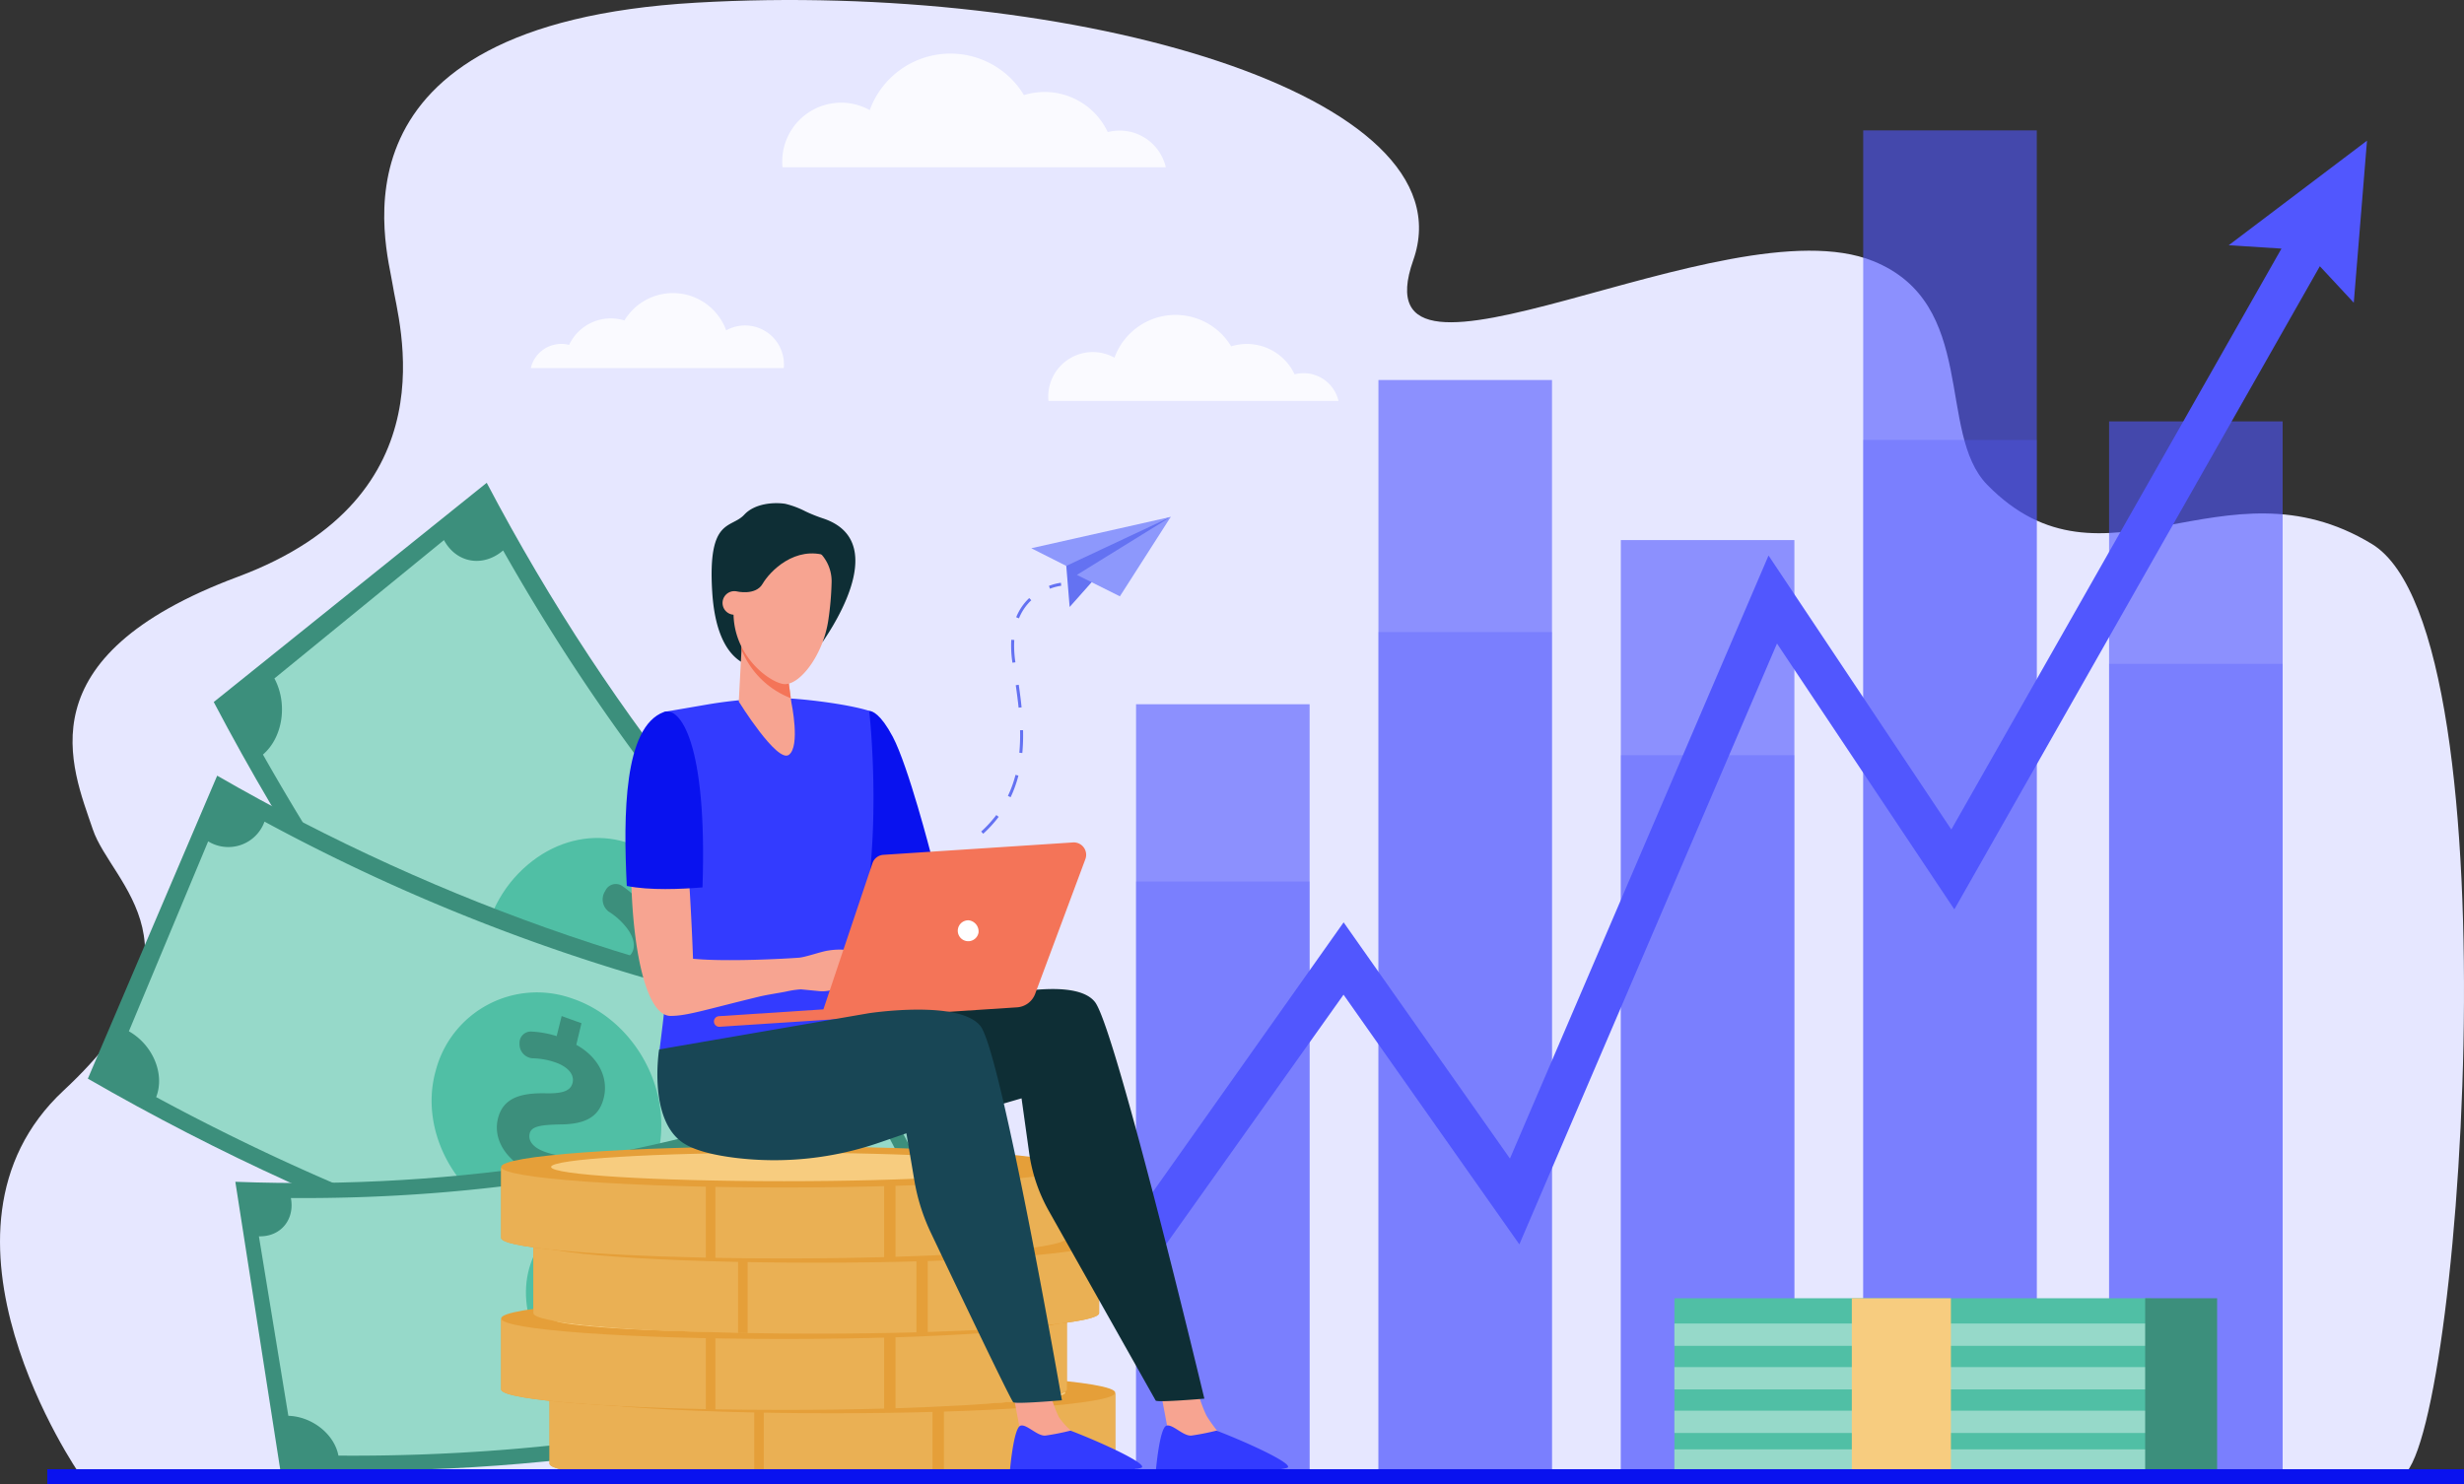 <svg xmlns="http://www.w3.org/2000/svg" width="567.758" height="342.066" viewBox="0 0 567.758 342.066">
  <rect x="0" y="0" width="567.758" height="342.066" fill="#333333" stroke="none"/>
  <g id="Group_217103" data-name="Group 217103" transform="translate(-123.545 -145.999)">
    <path id="Path_111312" data-name="Path 111312" d="M283.875,146.62c87.266-5.046,178.762,21.241,165.313,59.347s71.9-13.535,105.963.2c24.25,9.781,14.556,39.557,26.287,51.555,26.9,27.51,54.408-7.132,88.643,13.653s20,215.16,6.06,215.133l-527.93-.964-6.317.2s-38.717-55.835-3.668-88.439S149.209,349.8,144.95,337.2c-4.891-14.468-16.3-39.736,33.419-58.28s36.883-58.891,35.661-67.246-17.421-60.006,69.845-65.053Z" transform="translate(0)" fill="#e6e7ff"/>
    <path id="Path_111403" data-name="Path 111403" d="M0,0H39.992V309.55H0Z" transform="translate(552.869 176.05)" fill="#5157fe" opacity="0.6"/>
    <rect id="Rectangle_156894" data-name="Rectangle 156894" width="39.992" height="215.13" transform="translate(497.018 270.47)" fill="#5157fe" opacity="0.6"/>
    <rect id="Rectangle_156895" data-name="Rectangle 156895" width="39.992" height="242.483" transform="translate(609.524 243.117)" fill="#5157fe" opacity="0.6"/>
    <rect id="Rectangle_156896" data-name="Rectangle 156896" width="39.992" height="252.019" transform="translate(441.167 233.581)" fill="#5157fe" opacity="0.6"/>
    <rect id="Rectangle_156897" data-name="Rectangle 156897" width="39.992" height="177.297" transform="translate(385.316 308.303)" fill="#5157fe" opacity="0.6"/>
    <g id="Group_217069" data-name="Group 217069" transform="translate(385.316 247.392)">
      <rect id="Rectangle_156898" data-name="Rectangle 156898" width="39.992" height="238.207" transform="translate(167.553 0)" fill="#5157fe" opacity="0.3" style="mix-blend-mode: multiply;isolation: isolate"/>
      <rect id="Rectangle_156899" data-name="Rectangle 156899" width="39.992" height="165.549" transform="translate(111.702 72.659)" fill="#5157fe" opacity="0.3" style="mix-blend-mode: multiply;isolation: isolate"/>
      <rect id="Rectangle_156900" data-name="Rectangle 156900" width="39.992" height="186.598" transform="translate(224.208 51.61)" fill="#5157fe" opacity="0.3" style="mix-blend-mode: multiply;isolation: isolate"/>
      <rect id="Rectangle_156901" data-name="Rectangle 156901" width="39.992" height="193.936" transform="translate(55.851 44.271)" fill="#5157fe" opacity="0.3" style="mix-blend-mode: multiply;isolation: isolate"/>
      <rect id="Rectangle_156902" data-name="Rectangle 156902" width="39.992" height="136.435" transform="translate(0 101.772)" fill="#5157fe" opacity="0.3" style="mix-blend-mode: multiply;isolation: isolate"/>
    </g>
    <path id="Path_111313" data-name="Path 111313" d="M1719.135,308.447l-31.867,24.1,12.156.775-76.07,133.884-42.12-63.148-59.583,138.98L1483.325,488.6l-47.767,67.523,3.006,12.085,44.742-62.939,40.511,57.541,59.365-138.47,40.867,61.269,84.219-148.224,7.819,8.409Z" transform="translate(-1050.181 -130.028)" fill="#5157fe"/>
    <g id="Group_217071" data-name="Group 217071" transform="translate(172.797 257.27)">
      <path id="Path_111314" data-name="Path 111314" d="M546.489,842.386c-45.73-36.416-84.154-83.517-113.247-138.823l-62.9,50.526C403.982,818.036,448.408,872.5,501.283,914.6Z" transform="translate(-370.344 -703.564)" fill="#3c8f7c"/>
      <path id="Path_111315" data-name="Path 111315" d="M468.854,769.735l-39.071,31.887c3.1,5.782,1.976,13.583-2.644,17.54,29.571,52.286,66.63,97.715,109.785,134.578a10.008,10.008,0,0,1,14.958-2.445l28.506-44.839c-4.4-3.569-5.026-10.863-1.5-16.154-37.9-32.372-70.44-72.265-96.408-118.18C477.863,776.076,471.709,775.056,468.854,769.735Z" transform="translate(-415.805 -756.53)" fill="#96d9c9"/>
      <g id="Group_217070" data-name="Group 217070" transform="translate(61.424 81.853)">
        <path id="Path_111316" data-name="Path 111316" d="M722.392,1164.6c9.764-12.6,9.671-31.191.46-42.311-9.235-11.092-25.014-11.614-35.93-.4-10.9,11.19-11.94,31.082-1.557,43.57S712.648,1177.178,722.392,1164.6Z" transform="translate(-678.134 -1113.719)" fill="#50bfa5"/>
        <path id="Path_111317" data-name="Path 111317" d="M765.743,1171.3l-3.681,4.086c2.935,5.381,2.314,10.94-.851,14.573-3.195,3.658-6.772,4-12.226.765-3.961-2.238-5.864-2.9-7.071-1.59-1.021,1.1-1.359,3.108.8,5.844a14.925,14.925,0,0,0,3.39,3.174,3.667,3.667,0,0,1,.97,4.657h0a2.632,2.632,0,0,1-3.906,1.133,20.833,20.833,0,0,1-3.571-3.314l-3.185,3.514q-1.668-2.091-3.315-4.2l3.466-3.757c-2.8-5.415-2.246-10.8,1.008-14.212,3.592-3.773,7.745-2.614,12.506.373,3.3,2.06,5.215,2.385,6.583.864,1.441-1.607.972-4.056-.844-6.371a16.187,16.187,0,0,0-4.119-3.7,3.512,3.512,0,0,1-.84-4.654l.1-.177a2.644,2.644,0,0,1,3.733-1.148,21.954,21.954,0,0,1,4.518,4.02l3.457-3.769Q764.2,1169.364,765.743,1171.3Z" transform="translate(-722.131 -1156.181)" fill="#3c8f7c"/>
        <path id="Path_111318" data-name="Path 111318" d="M939.82,1417.477q-15.632-13.385-30.1-28.34l-4.956,6.445q14.662,15.151,30.525,28.737Z" transform="translate(-859.534 -1334.173)" fill="#50bfa5"/>
      </g>
    </g>
    <g id="Group_217073" data-name="Group 217073" transform="translate(143.785 324.768)">
      <path id="Path_111319" data-name="Path 111319" d="M420.8,1098.43c-57.44-7.285-113.772-26.5-166.03-56.642l-29.8,69.829c60.422,34.848,125.555,57.069,191.968,65.491Z" transform="translate(-224.966 -1041.788)" fill="#3c8f7c"/>
      <path id="Path_111320" data-name="Path 111320" d="M290.625,1099.394l-18.268,43.774c5.515,3.123,8.355,9.845,6.285,15.169A510.187,510.187,0,0,0,439.6,1213.249c.469-5.87,5.729-9.829,11.767-9.011q1.389-24.529,2.779-49.058c-5.556-.754-9.668-6.246-9.2-12.112a448.021,448.021,0,0,1-141.342-48.22A8.856,8.856,0,0,1,290.625,1099.394Z" transform="translate(-262.899 -1084.259)" fill="#96d9c9"/>
      <g id="Group_217072" data-name="Group 217072" transform="translate(79.212 49.999)">
        <path id="Path_111321" data-name="Path 111321" d="M674.463,1327.442c2.3-14.615-6.871-29.324-20.291-33.8a24.11,24.11,0,0,0-31.335,16.665c-3.973,14.032,4.851,30.311,19.956,35.313C657.894,1350.645,672.17,1342.031,674.463,1327.442Z" transform="translate(-621.886 -1292.325)" fill="#50bfa5"/>
        <path id="Path_111322" data-name="Path 111322" d="M716.711,1321.046q-.6,2.491-1.192,4.983c5.175,2.883,7.355,7.588,6.389,11.967-.98,4.413-3.915,6.373-10.221,6.386-4.527.1-6.5.472-6.906,2.08-.345,1.359.341,3.109,3.555,4.258a15.606,15.606,0,0,0,4.491.916,3.393,3.393,0,0,1,3.118,3.237h0a2.592,2.592,0,0,1-2.832,2.746,21.79,21.79,0,0,1-4.716-.942q-.52,2.148-1.042,4.294-2.468-.871-4.929-1.77.584-2.31,1.167-4.62c-5.078-2.972-7.227-7.507-6.076-11.755,1.268-4.692,5.434-5.735,11.021-5.616,3.869.074,5.686-.572,6.127-2.426.463-1.956-1.141-3.678-3.847-4.657a16.974,16.974,0,0,0-5.379-.989,3.238,3.238,0,0,1-3-3.3q0-.094,0-.189a2.6,2.6,0,0,1,2.674-2.675,23.037,23.037,0,0,1,5.881,1.054q.577-2.312,1.153-4.625Q714.425,1320.238,716.711,1321.046Z" transform="translate(-682.18 -1314.002)" fill="#3c8f7c"/>
      </g>
    </g>
    <path id="Path_111323" data-name="Path 111323" d="M970.911,730.606a35.482,35.482,0,0,1-4.089-1.632,20.566,20.566,0,0,0-4.662-1.75c-2.579-.4-7.011-.132-9.458,2.513-3.049,3.3-8.466.6-7.375,17.858,1.235,19.54,12.137,17.395,12.4,17.064s9.723-12.5,9.723-12.5,3.307,7.209,3.307,6.945S987.645,736.222,970.911,730.606Z" transform="translate(-657.669 -465.113)" fill="#0e2e35"/>
    <g id="Group_217075" data-name="Group 217075" transform="translate(177.771 394.307)">
      <path id="Path_111324" data-name="Path 111324" d="M542.23,1390.24c-45.192,17.855-95.055,26.017-146.961,24.057l10.335,66.261c60.016,2.268,117.668-7.17,169.92-27.815Z" transform="translate(-395.269 -1390.24)" fill="#3c8f7c"/>
      <path id="Path_111325" data-name="Path 111325" d="M422.492,1456.219l6.781,41.368c5.452.162,10.605,4.206,11.541,9.175,49.929.366,98.022-7.507,142.468-23.321a8.32,8.32,0,0,1,4.438-11.791l-20.492-39.123c-4.394,1.689-9.91-.881-12.261-5.615-39.031,13.887-81.264,20.8-125.109,20.479C430.794,1452.356,427.509,1456.367,422.492,1456.219Z" transform="translate(-417.059 -1419.593)" fill="#96d9c9"/>
      <g id="Group_217074" data-name="Group 217074" transform="translate(66.958 30.052)">
        <path id="Path_111326" data-name="Path 111326" d="M777.2,1559.019c-5.032-12.258-18.465-19.9-30.294-17.868-11.82,2.057-18.736,13.209-15.181,25.721,3.546,12.49,17.446,21.485,30.747,19.181S782.222,1571.254,777.2,1559.019Z" transform="translate(-730.787 -1540.826)" fill="#50bfa5"/>
        <path id="Path_111327" data-name="Path 111327" d="M798.178,1560.059q.71,2.173,1.418,4.346c5.093.115,8.841,2.867,10.147,6.653,1.311,3.818.072,6.536-4.516,9.126-3.254,1.926-4.519,3.024-4.076,4.436.372,1.193,1.675,2.267,4.544,1.842a12.4,12.4,0,0,0,3.692-1.127,3.048,3.048,0,0,1,3.757,1.231h0a2.188,2.188,0,0,1-.8,3.284,17.327,17.327,0,0,1-3.868,1.2l1.212,3.751q-2.2.335-4.4.646-.635-2.028-1.27-4.055c-5.063-.224-8.711-2.856-9.822-6.616-1.23-4.152,1.327-6.664,5.452-8.857,2.853-1.525,3.88-2.769,3.351-4.385-.56-1.7-2.519-2.381-4.94-2.033a13.461,13.461,0,0,0-4.373,1.434,2.919,2.919,0,0,1-3.7-1.324l-.085-.147a2.2,2.2,0,0,1,.72-3.166,18.258,18.258,0,0,1,4.769-1.589q-.641-2.026-1.283-4.053Q796.142,1560.369,798.178,1560.059Z" transform="translate(-777.801 -1556.221)" fill="#3c8f7c"/>
        <path id="Path_111328" data-name="Path 111328" d="M1023.29,1569.26q-16.123,5.715-32.9,9.943l2.589,6.242q16.994-4.285,33.357-10.082Z" transform="translate(-938.585 -1563.586)" fill="#50bfa5"/>
      </g>
    </g>
    <g id="Group_217077" data-name="Group 217077" transform="translate(250.171 462.241)">
      <path id="Path_111329" data-name="Path 111329" d="M758.053,1755.244v16.18c0,2.616,29.181,4.736,65.177,4.736s65.177-2.121,65.177-4.736v-16.18Z" transform="translate(-758.053 -1750.336)" fill="#e59f39"/>
      <g id="Group_217076" data-name="Group 217076" transform="translate(0 4.908)">
        <path id="Path_111330" data-name="Path 111330" d="M805.22,1775.977v-20.733H758.053v16.18C758.053,1773.586,777.984,1775.409,805.22,1775.977Z" transform="translate(-758.053 -1755.244)" fill="#eab054"/>
        <path id="Path_111331" data-name="Path 111331" d="M1005.4,1776.02c5.063.092,10.36.14,15.814.14,8.127,0,15.906-.108,23.081-.306v-20.611H1005.4Z" transform="translate(-956.04 -1755.244)" fill="#eab054"/>
        <path id="Path_111332" data-name="Path 111332" d="M1213.385,1775.778c23.221-.725,39.485-2.4,39.485-4.354v-16.18h-39.485Z" transform="translate(-1122.516 -1755.244)" fill="#eab054"/>
      </g>
      <ellipse id="Ellipse_4004" data-name="Ellipse 4004" cx="65.177" cy="4.736" rx="65.177" ry="4.736" transform="translate(0)" fill="#e59f39"/>
      <path id="Path_111333" data-name="Path 111333" d="M923.047,1741.213c0,1.814-24.03,3.284-53.672,3.284s-53.672-1.47-53.672-3.284,24.03-3.284,53.672-3.284S923.047,1739.4,923.047,1741.213Z" transform="translate(-804.199 -1736.476)" fill="#f7cc7f"/>
    </g>
    <g id="Group_217079" data-name="Group 217079" transform="translate(239.019 445.12)">
      <path id="Path_111334" data-name="Path 111334" d="M702.176,1669.449v16.18c0,2.616,29.181,4.736,65.177,4.736s65.177-2.121,65.177-4.736v-16.18Z" transform="translate(-702.176 -1664.541)" fill="#e59f39"/>
      <g id="Group_217078" data-name="Group 217078" transform="translate(0 4.908)">
        <path id="Path_111335" data-name="Path 111335" d="M749.343,1690.182v-20.733H702.176v16.18C702.176,1687.791,722.107,1689.615,749.343,1690.182Z" transform="translate(-702.176 -1669.449)" fill="#eab054"/>
        <path id="Path_111336" data-name="Path 111336" d="M949.526,1690.225c5.063.092,10.36.14,15.814.14,8.126,0,15.906-.108,23.08-.306v-20.611H949.526Z" transform="translate(-900.163 -1669.449)" fill="#eab054"/>
        <path id="Path_111337" data-name="Path 111337" d="M1157.508,1689.983c23.221-.725,39.485-2.4,39.485-4.354v-16.18h-39.485Z" transform="translate(-1066.64 -1669.449)" fill="#eab054"/>
      </g>
      <ellipse id="Ellipse_4005" data-name="Ellipse 4005" cx="65.177" cy="4.736" rx="65.177" ry="4.736" transform="translate(0)" fill="#e59f39"/>
      <path id="Path_111338" data-name="Path 111338" d="M867.17,1655.418c0,1.813-24.03,3.284-53.672,3.284s-53.672-1.47-53.672-3.284,24.03-3.284,53.672-3.284S867.17,1653.6,867.17,1655.418Z" transform="translate(-748.322 -1650.682)" fill="#f7cc7f"/>
    </g>
    <g id="Group_217081" data-name="Group 217081" transform="translate(246.449 427.543)">
      <path id="Path_111339" data-name="Path 111339" d="M739.405,1581.375v16.18c0,2.616,29.181,4.736,65.177,4.736s65.177-2.12,65.177-4.736v-16.18Z" transform="translate(-739.405 -1576.467)" fill="#e59f39"/>
      <g id="Group_217080" data-name="Group 217080" transform="translate(0 4.908)">
        <path id="Path_111340" data-name="Path 111340" d="M786.572,1602.108v-20.733H739.405v16.18C739.405,1599.717,759.336,1601.54,786.572,1602.108Z" transform="translate(-739.405 -1581.375)" fill="#eab054"/>
        <path id="Path_111341" data-name="Path 111341" d="M986.755,1602.151c5.063.092,10.36.141,15.814.141,8.127,0,15.906-.108,23.08-.306v-20.611H986.755Z" transform="translate(-937.392 -1581.375)" fill="#eab054"/>
        <path id="Path_111342" data-name="Path 111342" d="M1194.737,1601.909c23.221-.725,39.485-2.4,39.485-4.354v-16.18h-39.485Z" transform="translate(-1103.869 -1581.375)" fill="#eab054"/>
      </g>
      <ellipse id="Ellipse_4006" data-name="Ellipse 4006" cx="65.177" cy="4.736" rx="65.177" ry="4.736" transform="translate(0)" fill="#e59f39"/>
      <path id="Path_111343" data-name="Path 111343" d="M904.4,1567.343c0,1.814-24.03,3.284-53.672,3.284s-53.672-1.47-53.672-3.284,24.029-3.284,53.672-3.284S904.4,1565.529,904.4,1567.343Z" transform="translate(-785.551 -1562.607)" fill="#f7cc7f"/>
    </g>
    <g id="Group_217083" data-name="Group 217083" transform="translate(239.019 410.207)">
      <path id="Path_111344" data-name="Path 111344" d="M702.176,1494.507v16.18c0,2.616,29.181,4.736,65.177,4.736s65.177-2.121,65.177-4.736v-16.18Z" transform="translate(-702.176 -1489.599)" fill="#e59f39"/>
      <g id="Group_217082" data-name="Group 217082" transform="translate(0 4.908)">
        <path id="Path_111345" data-name="Path 111345" d="M749.343,1515.24v-20.733H702.176v16.18C702.176,1512.849,722.107,1514.672,749.343,1515.24Z" transform="translate(-702.176 -1494.507)" fill="#eab054"/>
        <path id="Path_111346" data-name="Path 111346" d="M949.526,1515.283c5.063.092,10.36.141,15.814.141,8.126,0,15.906-.108,23.08-.306v-20.61H949.526Z" transform="translate(-900.163 -1494.507)" fill="#eab054"/>
        <path id="Path_111347" data-name="Path 111347" d="M1157.508,1515.041c23.221-.724,39.485-2.4,39.485-4.354v-16.18h-39.485Z" transform="translate(-1066.64 -1494.507)" fill="#eab054"/>
      </g>
      <ellipse id="Ellipse_4007" data-name="Ellipse 4007" cx="65.177" cy="4.736" rx="65.177" ry="4.736" transform="translate(0)" fill="#e59f39"/>
      <path id="Path_111348" data-name="Path 111348" d="M867.17,1480.475c0,1.814-24.03,3.284-53.672,3.284s-53.672-1.47-53.672-3.284,24.03-3.284,53.672-3.284S867.17,1478.661,867.17,1480.475Z" transform="translate(-748.322 -1475.738)" fill="#f7cc7f"/>
    </g>
    <path id="Path_111378" data-name="Path 111378" d="M1295.066,1756.773s1.549,8.221,1.551,8.238c.087,1.071.054,3.779.286,4.715.87,3.515,15.656-5.028,11.777-5.715a16.1,16.1,0,0,1-3.478-3.727,32.63,32.63,0,0,1-1.946-5.431Z" transform="translate(-937.726 -1287.781)" fill="#f7a491"/>
    <path id="Path_111379" data-name="Path 111379" d="M1303.626,1793.416a57.826,57.826,0,0,1-5.76,1.139c-1.942.194-4.435-2.823-5.828-2.253-1.533.628-2.369,10.2-2.369,10.2s24.389,1.11,30.153-.481C1322.106,1801.392,1311.214,1796.324,1303.626,1793.416Z" transform="translate(-933.406 -1317.7)" fill="#333bff"/>
    <path id="Path_111380" data-name="Path 111380" d="M1465.474,1754.894s1.549,8.221,1.551,8.238c.087,1.071.054,3.779.286,4.715.87,3.515,15.384-4.466,11.5-5.153-.351-.062-2.623-3.2-3.206-4.289a32.611,32.611,0,0,1-1.946-5.431Z" transform="translate(-1074.126 -1286.277)" fill="#f7a491"/>
    <path id="Path_111381" data-name="Path 111381" d="M1472.155,1793.416a57.836,57.836,0,0,1-5.76,1.139c-1.942.194-4.435-2.823-5.828-2.253-1.533.628-2.369,10.2-2.369,10.2s24.389,1.11,30.153-.481C1490.635,1801.392,1479.743,1796.324,1472.155,1793.416Z" transform="translate(-1068.303 -1317.7)" fill="#333bff"/>
    <path id="Path_111382" data-name="Path 111382" d="M1038.584,1300.571l44.369-10.292s19.9-5.26,24.7.915,25.2,91.4,25.2,91.4-10.52.914-11.206.457l-24.627-43.71a38.124,38.124,0,0,1-4.543-13.445l-1.746-12.516-18.068,5.261s-20.812,4.574-29.275-.686S1038.584,1300.571,1038.584,1300.571Z" transform="translate(-731.799 -914.249)" fill="#0e2e35"/>
    <path id="Path_111383" data-name="Path 111383" d="M1100.213,966.929c.7.029,2.621.669,5.429,5.959,3.586,6.754,8.828,27.159,8.828,27.159l-15.645,5.807-2.01-4.259-3.31-32.787S1100.019,966.921,1100.213,966.929Z" transform="translate(-776.389 -657.1)" fill="#0912ef"/>
    <path id="Path_111384" data-name="Path 111384" d="M912.194,952.191c4.474.006,15.543,1.307,20.681,2.943,0,0,3.774,32.33-3.4,56.9-1.606,5.5,1.328,22.8,1.328,22.8l-46.359-.61s5.492-41.817,3.423-48.572-2.118-30.295-2.118-30.295.318-.049,10.416-1.789A105.294,105.294,0,0,1,912.194,952.191Z" transform="translate(-609.052 -645.303)" fill="#333bff"/>
    <path id="Path_111385" data-name="Path 111385" d="M859.461,985.837c4.334-1.62,6.455,37.3,7.039,53.322,7.676.736,21.055.006,24.386-.244,1.567-.117,5.179-1.436,6.737-1.639a15.652,15.652,0,0,1,3.829-.181c.288.05,8.289,3.311,8.974,4.026.849.887,3.143,3.124,2.756,4.091s-4.413-2.7-4.413-2.7l-1.968-1.1c2.449,2.385,7.121,5.525,6.448,6.669-.656,1.115-4.871-2.072-7.874-4.244,2.576,2.319,5.777,6.469,5.039,7.116-.663.581-4.3-4.223-8.194-5.607-1.442-.513-2.879.907-4.013,1.078a8.184,8.184,0,0,1-2.938.163l-3.907-.377a20.358,20.358,0,0,0-3.225.469c-1.682.357-4.443.732-6.585,1.254-12.338,3-16.453,4.4-20.23,4.4C849.88,1052.33,849.217,989.667,859.461,985.837Z" transform="translate(-583.266 -672.196)" fill="#f7a491"/>
    <path id="Path_111386" data-name="Path 111386" d="M845.979,1007.791c-.812-16.41-.693-36.636,8.537-40.087,3.642-1.362,10.062,6.825,8.908,40.42C858.5,1008.53,851.262,1008.856,845.979,1007.791Z" transform="translate(-578.01 -657.608)" fill="#0912ef"/>
    <path id="Path_111387" data-name="Path 111387" d="M1030.6,1118.862l-43.677,2.853a2.854,2.854,0,0,0-2.52,1.939L973.1,1157.333l-24.079,1.573a1.221,1.221,0,0,0-1.139,1.3h0a1.221,1.221,0,0,0,1.3,1.139l68.532-4.477a4.8,4.8,0,0,0,4.18-3.11l11.571-31.05A2.854,2.854,0,0,0,1030.6,1118.862Z" transform="translate(-659.826 -778.707)" fill="#f47458"/>
    <path id="Path_111388" data-name="Path 111388" d="M1234.207,1211.689a2.409,2.409,0,1,1-2.226-2.859A2.575,2.575,0,0,1,1234.207,1211.689Z" transform="translate(-885.193 -850.723)" fill="#fff"/>
    <path id="Path_111389" data-name="Path 111389" d="M882.974,1321.151l48.35-8.348s20.9-3.185,25.707,2.99,18.754,86.222,18.754,86.222-10.521.915-11.207.457c-.531-.354-13.269-27.04-18.989-39.064a45.7,45.7,0,0,1-3.8-12.031l-1.838-10.895-6.084,2.095a74.262,74.262,0,0,1-33.306,3.564c-4.7-.584-9.083-1.587-11.8-3.278C880.3,1337.6,882.974,1321.151,882.974,1321.151Z" transform="translate(-607.552 -933.292)" fill="#184655"/>
    <path id="Path_111390" data-name="Path 111390" d="M987.72,878.528l.941,6.982s2.108,10.059-.6,12-11.534-12.285-11.534-12.285l.932-17.692Z" transform="translate(-682.753 -577.539)" fill="#f7a491"/>
    <path id="Path_111391" data-name="Path 111391" d="M979.684,873.266a20.07,20.07,0,0,0,11.364,11.182l-.8-5.919-10.265-11Z" transform="translate(-685.284 -577.539)" fill="#f47458"/>
    <path id="Path_111392" data-name="Path 111392" d="M982.329,770.586A9.331,9.331,0,0,1,993.087,780a70.55,70.55,0,0,1-.787,8.955c-1.25,8.06-6.767,15.157-10.416,14.523s-12.828-7.586-11.212-19.056C971.671,777.343,976.3,771.556,982.329,770.586Z" transform="translate(-677.92 -499.846)" fill="#f7a491"/>
    <path id="Path_111393" data-name="Path 111393" d="M962.828,832.43a2.718,2.718,0,1,1-2.067-3.665A3.006,3.006,0,0,1,962.828,832.43Z" transform="translate(-667.543 -546.483)" fill="#f7a491"/>
    <path id="Path_111394" data-name="Path 111394" d="M968.174,771.4s4.411,1.092,6.048-1.735,7.491-8.929,14.931-6.4-6.548-6.151-7.143-6.151-7.738-.05-7.738-.05-5.506,4.514-5.7,5.01-1.786,5.9-1.786,5.9Z" transform="translate(-674.956 -489.118)" fill="#0e2e35"/>
    <g id="Group_217097" data-name="Group 217097" transform="translate(509.367 445.208)">
      <rect id="Rectangle_156903" data-name="Rectangle 156903" width="109.803" height="39.964" transform="translate(109.803 39.964) rotate(180)" fill="#50bfa5"/>
      <g id="Group_217096" data-name="Group 217096" transform="translate(0 0)">
        <rect id="Rectangle_156904" data-name="Rectangle 156904" width="109.803" height="5.141" transform="translate(109.803 10.965) rotate(180)" fill="#96d9c9"/>
        <rect id="Rectangle_156905" data-name="Rectangle 156905" width="109.803" height="5.141" transform="translate(109.803 21.007) rotate(180)" fill="#96d9c9"/>
        <rect id="Rectangle_156906" data-name="Rectangle 156906" width="109.803" height="5.141" transform="translate(109.803 31.05) rotate(180)" fill="#96d9c9"/>
        <rect id="Rectangle_156907" data-name="Rectangle 156907" width="109.803" height="5.141" transform="translate(109.803 39.964) rotate(180)" fill="#96d9c9"/>
        <rect id="Rectangle_156908" data-name="Rectangle 156908" width="22.836" height="39.964" transform="translate(63.712 39.964) rotate(180)" fill="#f7cc7f"/>
      </g>
      <rect id="Rectangle_156909" data-name="Rectangle 156909" width="16.582" height="39.964" transform="translate(125.053 39.964) rotate(180)" fill="#3c8f7c"/>
    </g>
    <rect id="Rectangle_156910" data-name="Rectangle 156910" width="556.864" height="3.462" transform="translate(134.438 484.603)" fill="#0912ef"/>
    <path id="Path_111395" data-name="Path 111395" d="M1115.106,234.089a10.909,10.909,0,0,0-13.374-8.1,16.058,16.058,0,0,0-19.308-8.529,19.781,19.781,0,0,0-35.531,3.456,13.569,13.569,0,0,0-20.166,11.858c0,.444.023.883.064,1.317Z" transform="translate(-722.938 -49.54)" fill="#fff" opacity="0.8"/>
    <path id="Path_111396" data-name="Path 111396" d="M1400.745,529.514a8.255,8.255,0,0,0-10.12-6.131,12.153,12.153,0,0,0-14.612-6.455,14.969,14.969,0,0,0-26.888,2.615,10.269,10.269,0,0,0-15.261,8.974c0,.336.017.668.049,1Z" transform="translate(-968.781 -291.11)" fill="#fff" opacity="0.8"/>
    <path id="Path_111397" data-name="Path 111397" d="M736.453,501.759a7.2,7.2,0,0,1,8.825-5.346,10.6,10.6,0,0,1,12.742-5.629,13.054,13.054,0,0,1,23.447,2.281,8.954,8.954,0,0,1,13.308,7.825c0,.293-.015.583-.043.869Z" transform="translate(-490.593 -270.924)" fill="#fff" opacity="0.8"/>
    <g id="Group_217098" data-name="Group 217098" transform="translate(361.176 265.128)">
      <path id="Path_111398" data-name="Path 111398" d="M1354.678,754.234l.778,9.469,5.5-6.194,17.788-14.569-15.169,4.779s-7.468,3.628-7.811,4.107A19.613,19.613,0,0,0,1354.678,754.234Z" transform="translate(-1346.617 -742.94)" fill="#6472f2"/>
      <path id="Path_111399" data-name="Path 111399" d="M1314.287,750.165l32.127-7.225-24.067,11.294Z" transform="translate(-1314.287 -742.94)" fill="#8d98fc"/>
      <path id="Path_111400" data-name="Path 111400" d="M1376.872,761.246l-9.9-4.941,21.614-13.365Z" transform="translate(-1356.456 -742.94)" fill="#8d98fc"/>
    </g>
    <g id="Group_217101" data-name="Group 217101" transform="translate(349.63 280.312)">
      <g id="Group_217099" data-name="Group 217099" transform="translate(15.612)">
        <path id="Path_111401" data-name="Path 111401" d="M1334.908,820.391a11.728,11.728,0,0,1,2.587-.68l-.073-.688a12.275,12.275,0,0,0-2.758.72Z" transform="translate(-1334.664 -819.023)" fill="#6472f2"/>
      </g>
      <g id="Group_217100" data-name="Group 217100" transform="translate(0 3.523)">
        <path id="Path_111402" data-name="Path 111402" d="M1256.435,890.488a28.146,28.146,0,0,0,3.484-3.809l.552.417a28.8,28.8,0,0,1-3.569,3.9Zm6.159-8.215c.339-.712.652-1.455.928-2.207.313-.851.59-1.741.824-2.645l.67.173c-.239.926-.523,1.838-.844,2.711-.284.772-.6,1.534-.953,2.266Zm2.8-15.139.692-.016a44.676,44.676,0,0,1-.171,5.269l-.689-.065A43.994,43.994,0,0,0,1265.39,867.135Zm-.985-10.376.685-.1c.29,2.026.5,3.681.651,5.208l-.689.07C1264.9,860.421,1264.693,858.775,1264.4,856.759Zm-.775-5.212a25.474,25.474,0,0,1-.262-5.255l.691.043a24.81,24.81,0,0,0,.255,5.109l.006.04-.686.094Zm.87-10.456a12.57,12.57,0,0,1,3-4.415l.476.5a11.881,11.881,0,0,0-2.84,4.174Z" transform="translate(-1256.435 -836.676)" fill="#6472f2"/>
      </g>
    </g>
  </g>
</svg>
